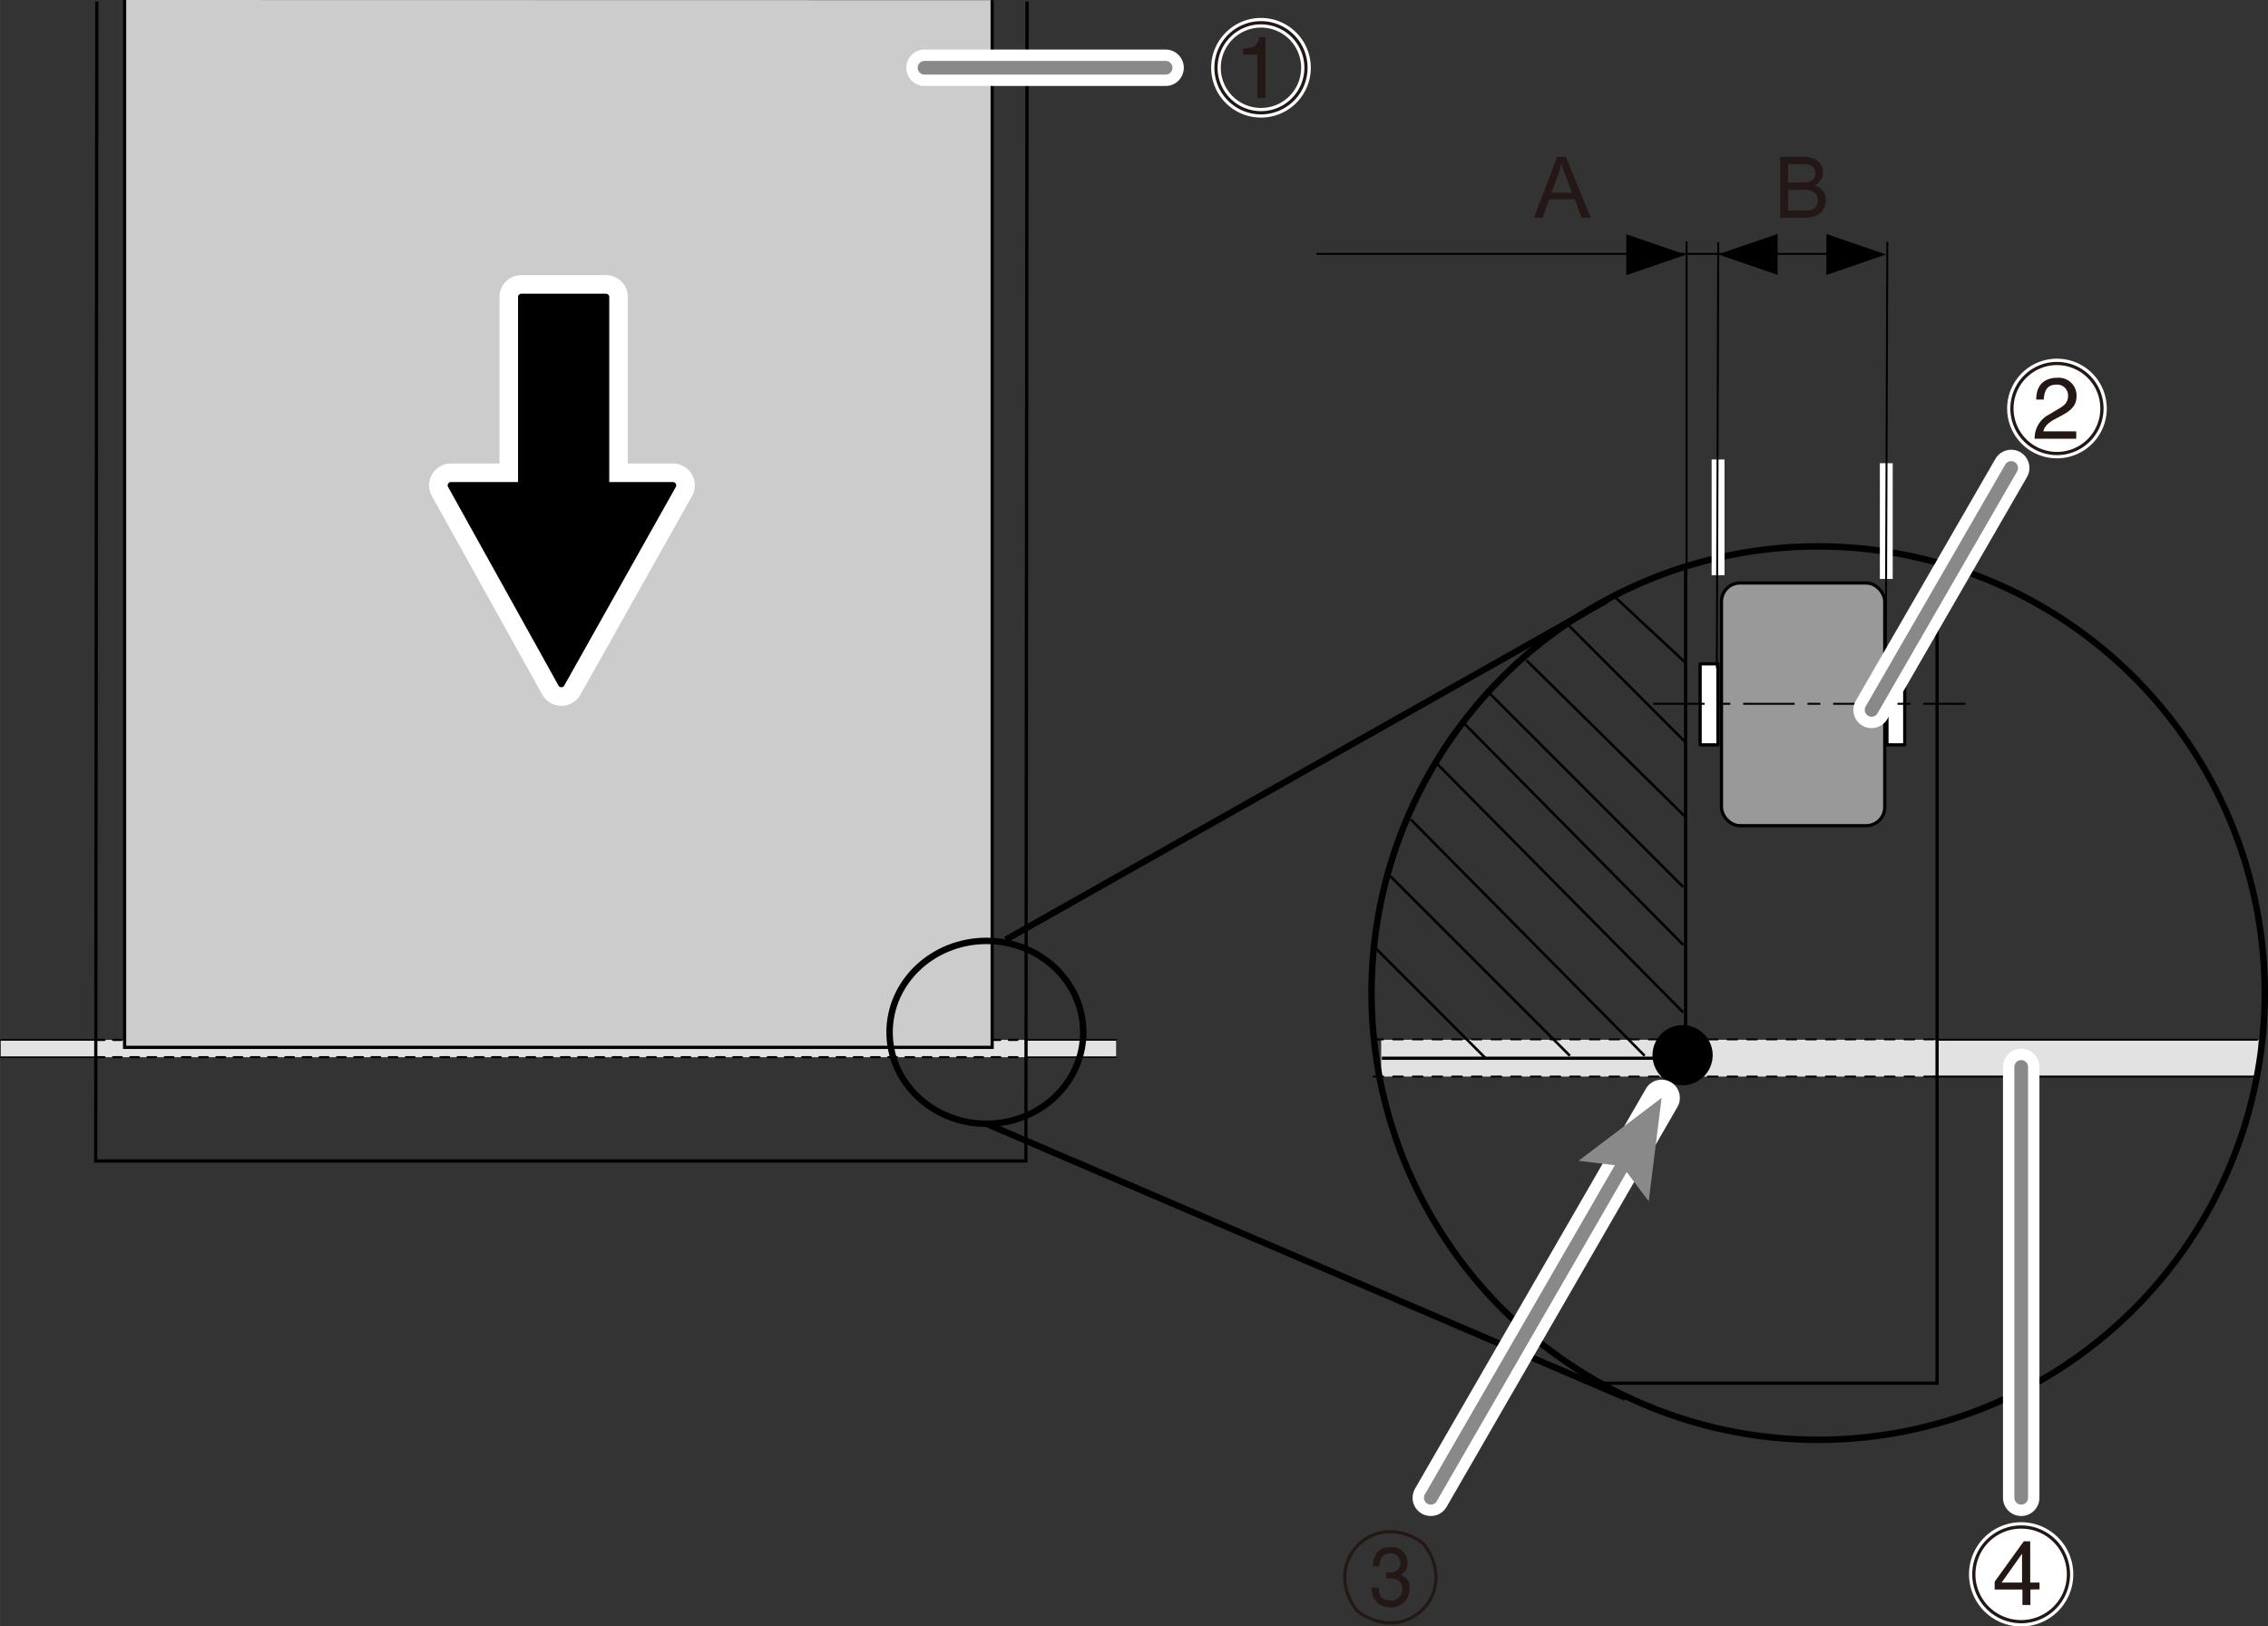 <svg xmlns="http://www.w3.org/2000/svg" width="124.47mm" height="89.24mm" viewBox="0 0 352.83 252.97"><rect x="0" y="0" width="352.83" height="252.97" fill="#333333" stroke="none"/><defs><style>.cls-1,.cls-10,.cls-19,.cls-2,.cls-5,.cls-9{fill:#e2e2e2;}.cls-10,.cls-11,.cls-12,.cls-13,.cls-14,.cls-15,.cls-16,.cls-18,.cls-19,.cls-2,.cls-3,.cls-5,.cls-6,.cls-8,.cls-9{stroke:#000;}.cls-10,.cls-12,.cls-19,.cls-2,.cls-24,.cls-25,.cls-5,.cls-7,.cls-8,.cls-9{stroke-linecap:round;}.cls-10,.cls-12,.cls-19,.cls-2,.cls-5,.cls-7,.cls-8,.cls-9{stroke-linejoin:round;}.cls-16,.cls-2{stroke-width:0.25px;}.cls-13,.cls-14,.cls-15,.cls-16,.cls-18,.cls-20,.cls-22,.cls-24,.cls-25,.cls-3,.cls-4{fill:none;}.cls-11,.cls-12,.cls-22,.cls-3,.cls-6{stroke-width:0.5px;}.cls-5{stroke-width:0.33px;stroke-dasharray:1.34;}.cls-6{fill:#ccc;}.cls-17,.cls-20,.cls-24,.cls-7{stroke:#fff;}.cls-7{stroke-width:6.8px;}.cls-8{stroke-width:1.02px;}.cls-9{stroke-width:0.29px;}.cls-10{stroke-width:0.32px;}.cls-11{fill:#999;}.cls-12,.cls-17,.cls-23{fill:#fff;}.cls-14{stroke-width:0.4px;}.cls-15,.cls-18{stroke-width:0.3px;}.cls-15{stroke-dasharray:8 2 2 2;}.cls-17{stroke-width:2px;}.cls-19{stroke-width:0.29px;stroke-dasharray:1.53;}.cls-20{stroke-width:1.5px;}.cls-21{fill:#231815;}.cls-22{stroke:#231815;}.cls-24{stroke-width:5.67px;}.cls-25{stroke:#898989;stroke-width:2.13px;}.cls-26{fill:#898989;}</style></defs><g id="レイヤー_1" data-name="レイヤー 1"><rect class="cls-1" x="0.13" y="161.75" width="173.5" height="2.69"/><line class="cls-2" x1="159.52" y1="161.75" x2="173.63" y2="161.75"/><line class="cls-2" x1="0.13" y1="161.75" x2="14.91" y2="161.75"/><line class="cls-2" x1="159.62" y1="164.44" x2="173.63" y2="164.44"/><path class="cls-2" d="M159.62,169.2" transform="translate(0 -4.76)"/><line class="cls-2" x1="0.13" y1="164.44" x2="14.86" y2="164.44"/><polyline class="cls-3" points="15.06 0.24 14.88 180.58 159.6 180.58 159.78 0.24"/><rect class="cls-4" x="10.12" y="0.28" width="152" height="182.5"/><line class="cls-5" x1="14.91" y1="161.75" x2="159.52" y2="161.75"/><line class="cls-5" x1="14.91" y1="164.44" x2="159.52" y2="164.44"/><polyline class="cls-6" points="19.38 0 19.38 162.91 154.35 162.91 154.35 0.03"/><polygon class="cls-7" points="94.27 75.49 94.27 46.19 81.1 46.19 81.1 75.49 70.15 75.49 87.33 106.39 104.69 75.49 94.27 75.49"/><polygon class="cls-8" points="94.27 75.49 94.27 46.19 81.1 46.19 81.1 75.49 70.15 75.49 87.33 106.39 104.69 75.49 94.27 75.49"/></g><g id="レイヤ_1" data-name="レイヤ－ 1"><rect class="cls-1" x="214.87" y="161.73" width="136.5" height="5.72"/><line class="cls-9" x1="301.25" y1="161.73" x2="351.13" y2="161.73"/><line class="cls-9" x1="300.88" y1="167.45" x2="351.13" y2="167.45"/><path class="cls-10" d="M308,170.72" transform="translate(0 -4.76)"/><rect class="cls-11" x="267.81" y="90.68" width="25.4" height="37.75" rx="2.88"/><rect class="cls-12" x="264.49" y="103.26" width="2.77" height="12.6"/><rect class="cls-12" x="293.55" y="103.26" width="2.77" height="12.6"/><path class="cls-13" d="M282.86,228.71a69.48,69.48,0,1,1,69.47-69.48A69.48,69.48,0,0,1,282.86,228.71Z" transform="translate(0 -4.76)"/><polyline class="cls-3" points="301.35 87.77 301.35 215.15 249.31 215.15"/><path class="cls-13" d="M153.46,179.55c-8.32,0-15.07-6.36-15.07-14.22s6.75-14.22,15.07-14.22,15.06,6.36,15.06,14.22S161.77,179.55,153.46,179.55Z" transform="translate(0 -4.76)"/><path class="cls-13" d="M153.46,165.33" transform="translate(0 -4.76)"/><line class="cls-3" x1="262.23" y1="164.22" x2="262.23" y2="88.47"/><line class="cls-3" x1="214.98" y1="164.6" x2="262.23" y2="164.6"/><path d="M261.76,173.57a4.68,4.68,0,1,1,4.68-4.68A4.69,4.69,0,0,1,261.76,173.57Z" transform="translate(0 -4.76)"/><path d="M261.76,168.89" transform="translate(0 -4.76)"/><line class="cls-14" x1="262.23" y1="103.1" x2="251.36" y2="92.97"/><line class="cls-14" x1="262.23" y1="115.47" x2="243.86" y2="97.1"/><line class="cls-14" x1="262.23" y1="127.1" x2="237.48" y2="102.72"/><line class="cls-14" x1="261.86" y1="137.97" x2="231.86" y2="107.97"/><line class="cls-14" x1="261.86" y1="146.97" x2="227.73" y2="112.47"/><line class="cls-14" x1="261.86" y1="157.47" x2="223.61" y2="118.85"/><line class="cls-14" x1="255.86" y1="164.22" x2="219.48" y2="127.47"/><line class="cls-14" x1="244.23" y1="164.22" x2="216.29" y2="136.28"/><line class="cls-14" x1="231.11" y1="164.6" x2="214.04" y2="147.53"/><line class="cls-15" x1="257.19" y1="109.47" x2="305.79" y2="109.47"/><path class="cls-16" d="M288.48,145.73" transform="translate(0 -4.76)"/><line class="cls-17" x1="267.28" y1="71.47" x2="267.28" y2="89.47"/><line class="cls-13" x1="249.88" y1="93.42" x2="156.46" y2="146.17"/><line class="cls-13" x1="252.88" y1="217.41" x2="153.46" y2="174.79"/><line class="cls-18" x1="204.81" y1="39.49" x2="288.97" y2="39.49"/><polygon points="293.41 39.58 284.13 42.77 284.13 36.4 293.41 39.58"/><line class="cls-18" x1="267.09" y1="103.91" x2="267.31" y2="37.67"/><polygon points="267.26 39.57 276.54 42.75 276.54 36.39 267.26 39.57"/><line class="cls-17" x1="293.45" y1="72.05" x2="293.45" y2="90.05"/><polygon points="262.28 39.62 253 42.8 253 36.44 262.28 39.62"/><line class="cls-18" x1="293.38" y1="101.91" x2="293.61" y2="37.63"/><line class="cls-18" x1="262.38" y1="37.55" x2="262.38" y2="89.53"/><line class="cls-19" x1="213.66" y1="161.67" x2="302.02" y2="161.67"/><line class="cls-19" x1="213.66" y1="167.45" x2="302.02" y2="167.45"/></g><g id="レイヤー_3" data-name="レイヤー 3"><path class="cls-20" d="M203.17,15.3a7,7,0,1,1-7-7A7,7,0,0,1,203.17,15.3Z" transform="translate(0 -4.76)"/><path class="cls-21" d="M196.86,20H195.6V13.26h-2.21v-.94c1.53-.1,2.17-.25,2.54-1.8h.93Z" transform="translate(0 -4.76)"/><path class="cls-22" d="M203.17,15.3a7,7,0,1,1-7-7A7,7,0,0,1,203.17,15.3Z" transform="translate(0 -4.76)"/><path class="cls-23" d="M327,68.3a7,7,0,1,1-7-7,7,7,0,0,1,7,7" transform="translate(0 -4.76)"/><path class="cls-20" d="M327,68.3a7,7,0,1,1-7-7A7,7,0,0,1,327,68.3Z" transform="translate(0 -4.76)"/><path class="cls-21" d="M316.78,66.91c0-3.08,2.25-3.39,3.27-3.39a2.77,2.77,0,0,1,3,2.83c0,1.69-1.12,2.4-2.53,3.16l-1,.53c-1.29.72-1.58,1.46-1.63,1.82H323V73h-6.47a4.12,4.12,0,0,1,2.22-3.75L320,68.5c1-.58,1.73-1,1.73-2.21a1.69,1.69,0,0,0-1.87-1.7c-1.78,0-1.86,1.66-1.91,2.32Z" transform="translate(0 -4.76)"/><path class="cls-22" d="M327,68.3a7,7,0,1,1-7-7A7,7,0,0,1,327,68.3Z" transform="translate(0 -4.76)"/><path class="cls-22" d="M221.49,244.89c5.8,7.6-2.8,16.2-10.4,10.4h0C205.31,247.69,213.89,239.11,221.49,244.89Z" transform="translate(0 -4.76)"/><path class="cls-21" d="M215.64,249.34l.56,0a1.48,1.48,0,1,0,.05-2.94c-1.51,0-1.61,1.33-1.66,2h-1c0-1.34.51-3,2.74-3a2.37,2.37,0,0,1,2.62,2.41,1.83,1.83,0,0,1-1.08,1.88v0a2,2,0,0,1,1.41,2.13,2.8,2.8,0,0,1-3.06,2.94,3.15,3.15,0,0,1-1.57-.41,3,3,0,0,1-1.26-2.64h1.1c0,.86.22,2,1.81,2a1.73,1.73,0,0,0,1.85-1.77c0-1.53-1.26-1.67-2-1.67h-.48Z" transform="translate(0 -4.76)"/><line class="cls-23" x1="314.44" y1="232.97" x2="314.44" y2="165.95"/><line class="cls-24" x1="314.44" y1="232.97" x2="314.44" y2="165.95"/><line class="cls-25" x1="314.44" y1="232.97" x2="314.44" y2="165.95"/><line class="cls-23" x1="222.59" y1="232.97" x2="258.5" y2="170.77"/><line class="cls-24" x1="222.59" y1="232.97" x2="258.5" y2="170.77"/><line class="cls-25" x1="222.59" y1="232.97" x2="253.42" y2="179.56"/><polygon class="cls-26" points="256.49 186.84 252.37 181.38 245.58 180.55 258.5 170.76 256.49 186.84"/><line class="cls-23" x1="291.16" y1="110.42" x2="312.88" y2="72.79"/><line class="cls-24" x1="291.16" y1="110.42" x2="312.88" y2="72.79"/><line class="cls-25" x1="291.16" y1="110.42" x2="312.88" y2="72.79"/><path class="cls-23" d="M321.79,249.63a7.36,7.36,0,1,1-7.35-7.35,7.35,7.35,0,0,1,7.35,7.35" transform="translate(0 -4.76)"/><path class="cls-20" d="M321.79,249.63a7.36,7.36,0,1,1-7.35-7.35A7.35,7.35,0,0,1,321.79,249.63Z" transform="translate(0 -4.76)"/><path class="cls-21" d="M314.57,246.43h0v4.49h-3.18Zm2.72,5.55v-1.06h-1.45V244.5h-1l-4.53,6.28V252h4.32v2.41h1.24V252Z" transform="translate(0 -4.76)"/><path class="cls-22" d="M321.79,249.63a7.36,7.36,0,1,1-7.35-7.35A7.35,7.35,0,0,1,321.79,249.63Z" transform="translate(0 -4.76)"/><line class="cls-23" x1="181.33" y1="10.54" x2="143.83" y2="10.54"/><line class="cls-24" x1="181.33" y1="10.54" x2="143.83" y2="10.54"/><line class="cls-25" x1="181.33" y1="10.54" x2="143.83" y2="10.54"/><path class="cls-21" d="M238.63,38.63l3.63-9.47h1.35l3.88,9.47h-1.43L245,35.76H241l-1,2.87Zm2.73-3.89h3.21l-1-2.62c-.3-.8-.53-1.45-.67-2A11.93,11.93,0,0,1,242.4,32Z" transform="translate(0 -4.76)"/><path class="cls-21" d="M276.94,38.63V29.16h3.55a4.37,4.37,0,0,1,1.74.29,2.21,2.21,0,0,1,1,.88,2.33,2.33,0,0,1,.37,1.25,2.1,2.1,0,0,1-.33,1.14,2.36,2.36,0,0,1-1,.87,2.47,2.47,0,0,1,1.32.86,2.27,2.27,0,0,1,.46,1.43,2.72,2.72,0,0,1-.28,1.24,2.42,2.42,0,0,1-.7.88,2.88,2.88,0,0,1-1,.47,6.65,6.65,0,0,1-1.53.16Zm1.25-5.49h2.05a4.78,4.78,0,0,0,1.2-.11,1.42,1.42,0,0,0,.72-.47,1.38,1.38,0,0,0,.24-.83,1.54,1.54,0,0,0-.23-.83,1.13,1.13,0,0,0-.64-.49,5.35,5.35,0,0,0-1.44-.13h-1.9Zm0,4.37h2.36a5.52,5.52,0,0,0,.85,0,2.32,2.32,0,0,0,.73-.26,1.36,1.36,0,0,0,.47-.53,1.6,1.6,0,0,0,.19-.8,1.58,1.58,0,0,0-.27-.92,1.45,1.45,0,0,0-.75-.55,4.91,4.91,0,0,0-1.39-.15h-2.19Z" transform="translate(0 -4.76)"/></g></svg>